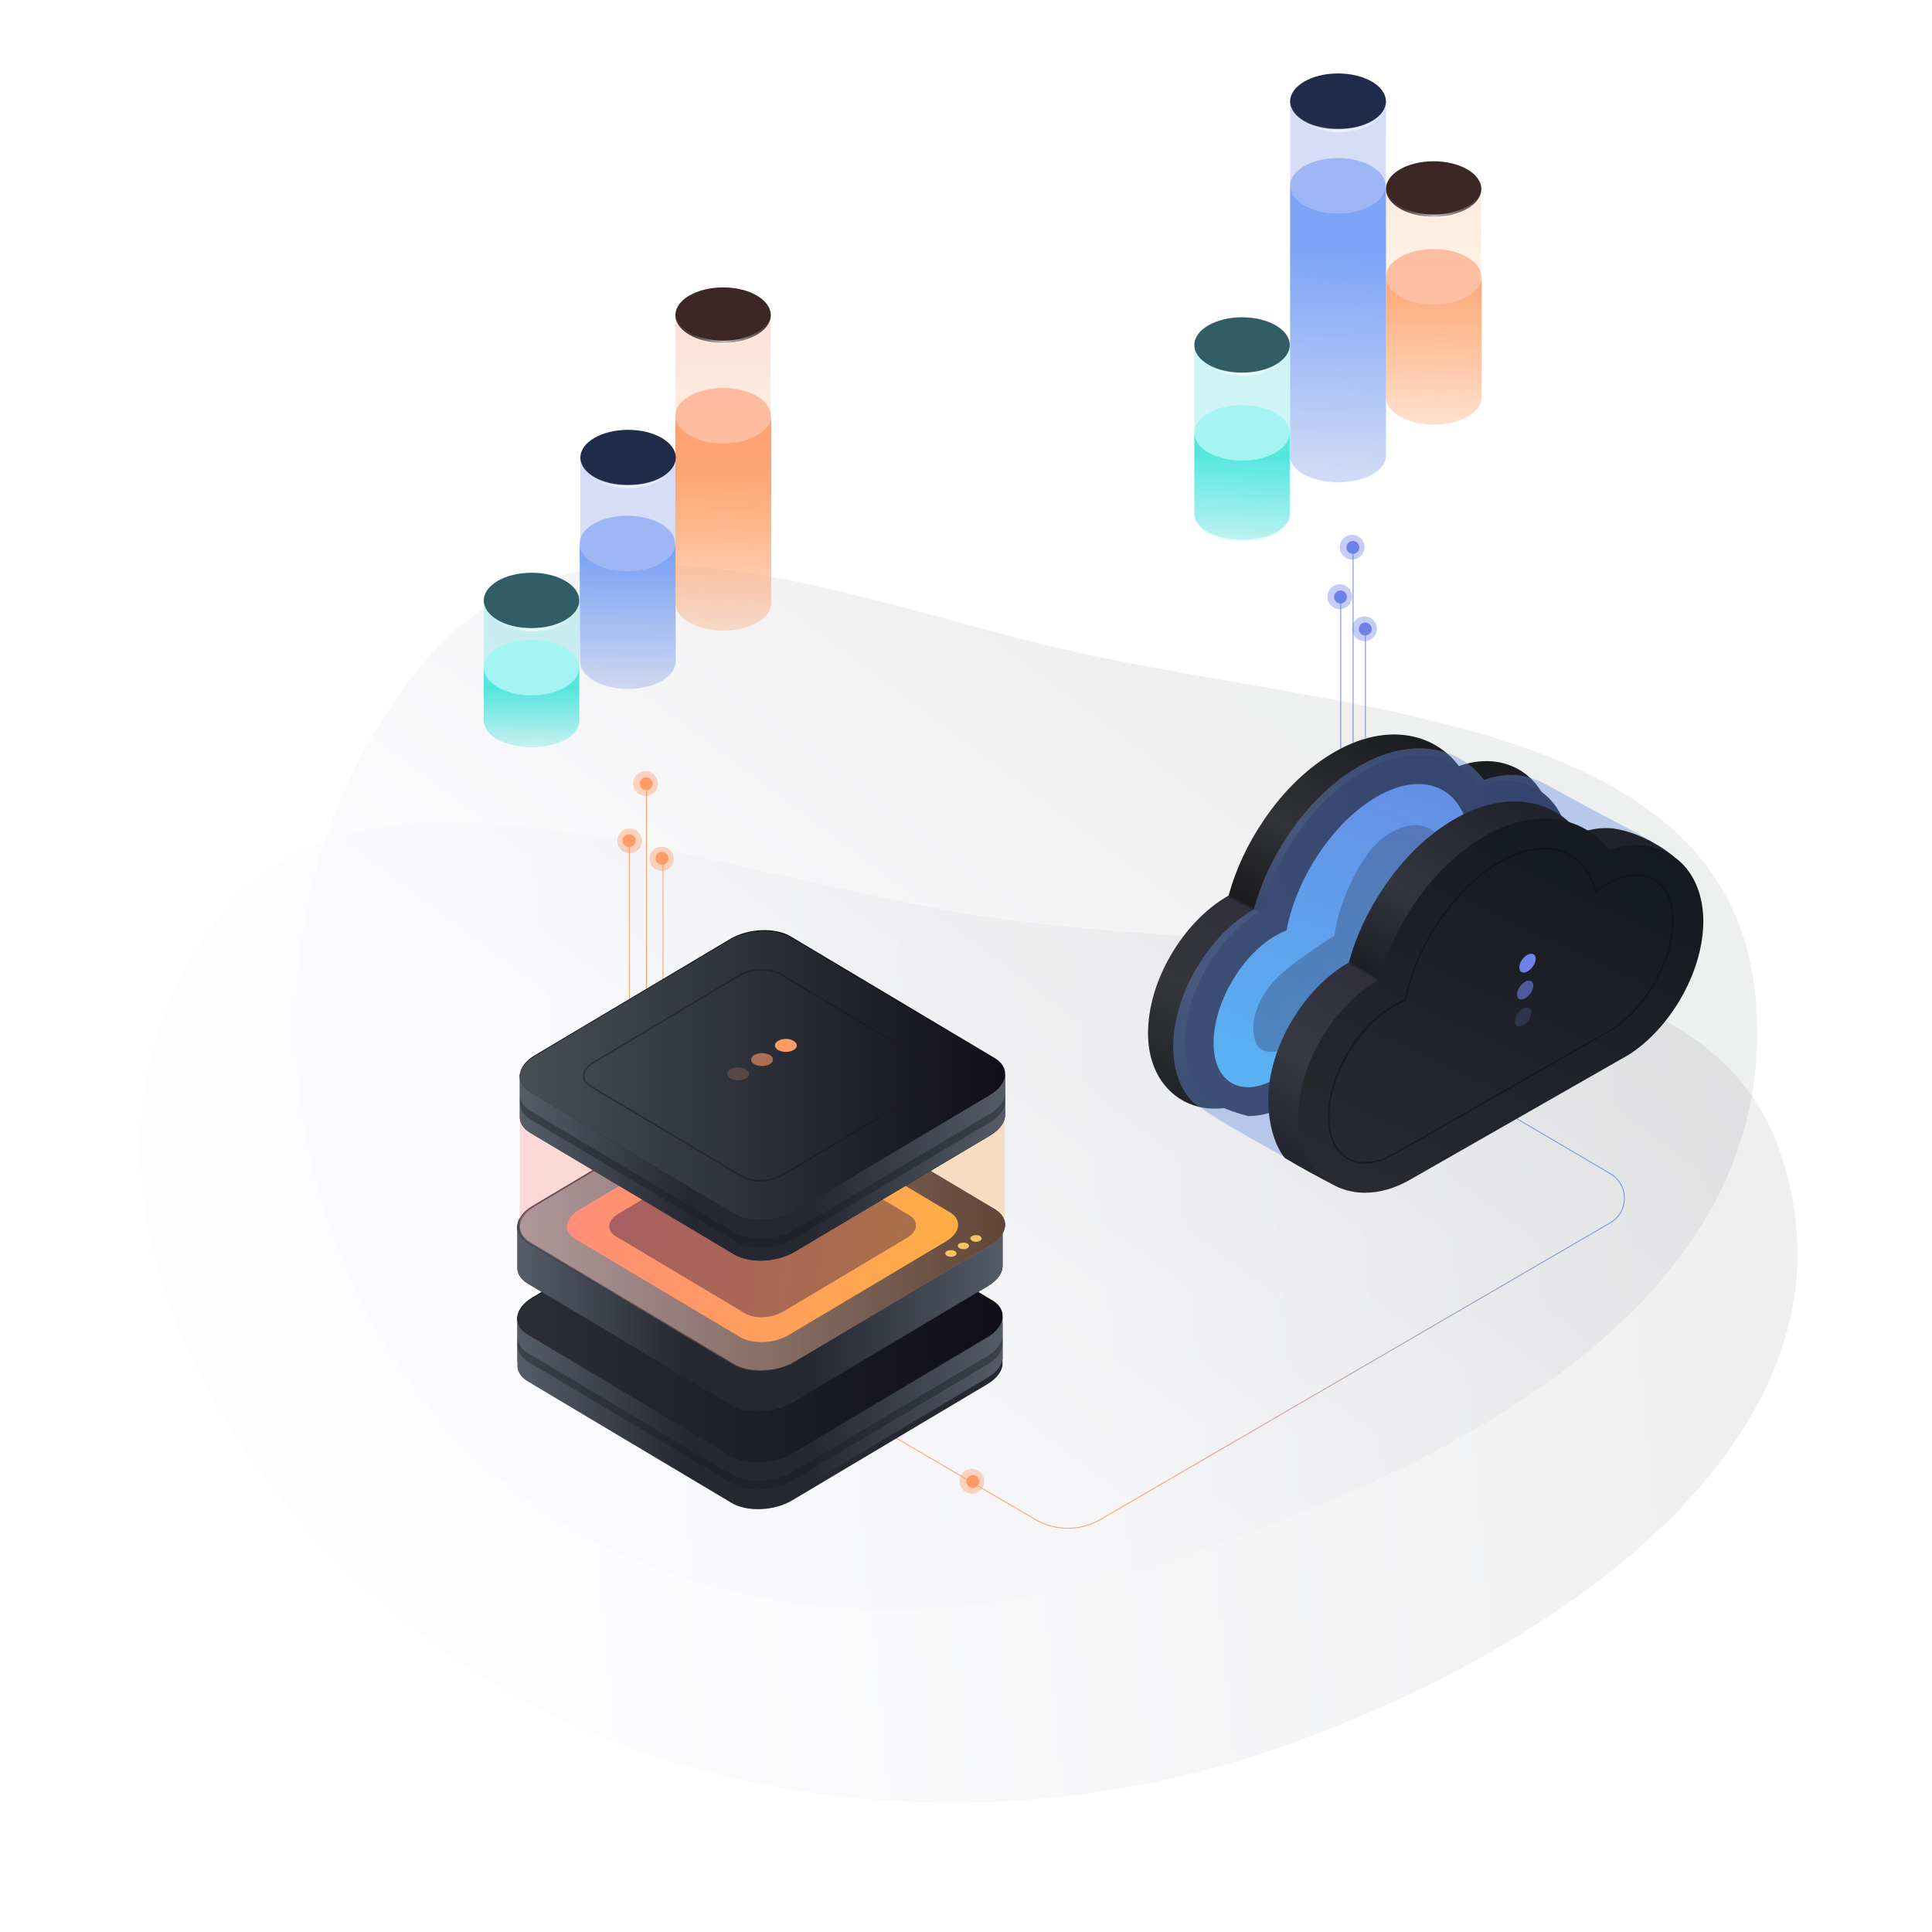 <svg xmlns="http://www.w3.org/2000/svg" viewBox="0 0 1210 1210" width="1210" height="1210" fill="none"><g opacity=".07"><path d="M1114.2 719.653C1061.57 571 806.682 602.861 616.938 574.003c-175.115-26.632-385.629-116.447-477.295-2.566C30.66 706.83 104.457 897.475 258.521 1019.28c147.723 116.78 364.153 137.69 542.684 75.18 192.137-67.28 372.585-206.492 312.995-374.807z" fill="#E0E2FF"/><path d="M1114.2 719.653C1061.57 571 806.682 602.861 616.938 574.003c-175.115-26.632-385.629-116.447-477.295-2.566C30.66 706.83 104.457 897.475 258.521 1019.28c147.723 116.78 364.153 137.69 542.684 75.18 192.137-67.28 372.585-206.492 312.995-374.807z" fill="url(#paint0_linear)"/></g><g opacity=".07"><path d="M648.063 402.385c-137.087-34.577-293.544-95.815-383.389 13.377-106.72 129.7-104.119 321.945-2.706 455.857 100.337 132.491 276.256 162.591 435.71 115.907 191.097-55.948 418.802-162.67 401.972-361.159-15.7-185.158-271.475-178.552-451.587-223.982z" fill="#E0E2FF"/><path d="M648.063 402.385c-137.087-34.577-293.544-95.815-383.389 13.377-106.72 129.7-104.119 321.945-2.706 455.857 100.337 132.491 276.256 162.591 435.71 115.907 191.097-55.948 418.802-162.67 401.972-361.159-15.7-185.158-271.475-178.552-451.587-223.982z" fill="url(#paint1_linear)"/></g><path d="M920 581.5v92.92a15 15 0 007.397 12.93l81.113 47.694c11.79 6.867 11.79 23.881 0 30.779L689.303 951.597c-12.713 7.388-28.435 7.388-41.117-.061L466.305 845.037" stroke="url(#paint2_linear)" stroke-width=".5" stroke-miterlimit="10"/><path d="M627.848 849.135v-24.5h-61.497l-72.765-43.401c-9.775-5.74-26.608-5.04-37.876 1.68l-70.05 41.721h-61.633v26.04c-.272 3.92 1.9 7.7 6.516 10.5l127.746 76.162c9.775 5.74 26.608 5.04 37.876-1.68l122.316-72.802c6.652-4.06 9.775-8.96 9.367-13.72z" fill="#2C2C2C"/><g filter="url(#filter0_d)"><path d="M627.848 849.135v-24.5h-61.497l-72.765-43.401c-9.775-5.74-26.608-5.04-37.876 1.68l-70.05 41.721h-61.633v26.04c-.272 3.92 1.9 7.7 6.516 10.5l127.746 76.162c9.775 5.74 26.608 5.04 37.876-1.68l122.316-72.802c6.652-4.06 9.775-8.96 9.367-13.72z" fill="url(#paint3_linear)"/></g><path d="M493.59 781.228c-4.616-2.8-10.997-4.06-17.649-3.92v163.663c7.06-.14 14.526-1.96 20.364-5.46l122.316-72.801c6.516-3.92 9.639-8.82 9.231-13.44v-24.641h-61.497l-72.765-43.401z" fill="url(#paint4_linear)"/><path d="M458.423 911.154l-127.747-76.022c-9.774-5.74-8.552-15.82 2.716-22.54l122.316-72.801c11.267-6.721 28.237-7.421 37.876-1.681l127.746 76.162c9.774 5.74 8.553 15.82-2.715 22.54l-122.316 72.662c-11.132 6.72-28.102 7.42-37.876 1.68z" fill="#11101C"/><path opacity=".5" d="M361.864 832.463l.003.001 100.864 59.879-100.867-59.88zm0 0c-3.737-2.189-5.273-5.134-4.915-8.096m4.915 8.096l-4.915-8.096m103.641-66.141h0l-96.579 57.344 96.579-57.344zm0 0c4.366-2.597 9.857-4.041 15.202-4.272 5.35-.232 10.497.753 14.193 2.949h.001l100.866 59.99.003.002M460.59 758.226l130.265 58.669m0 0c3.737 2.189 5.273 5.134 4.915 8.096-.363 2.999-2.686 6.194-7.062 8.797l-96.578 57.233-.003.001m98.728-74.127l-98.728 74.127m0 0c-4.311 2.597-9.774 4.04-15.119 4.271m15.119-4.271l-15.119 4.271m-120.059-70.926c.363-3 2.686-6.194 7.062-8.797l-7.062 8.797zm120.059 70.926c-5.349.232-10.523-.752-14.274-2.949l14.274 2.949z" stroke="#0B0244"/><path opacity=".5" d="M618.614 849.135l-122.316 72.801c-11.268 6.72-28.237 7.42-37.876 1.68l-127.746-76.161c-4.616-2.8-6.788-6.58-6.517-10.5v5.32c-.271 3.92 1.901 7.7 6.517 10.5l127.746 76.161c9.774 5.741 26.608 5.041 37.876-1.68l122.316-72.801c6.516-3.92 9.639-8.82 9.231-13.44v-5.32c.408 4.48-2.715 9.52-9.231 13.44z" fill="url(#paint5_linear)"/><path opacity=".2" d="M465.894 830.089c2.715 1.54 2.715 4.2 0 5.74s-6.924 1.54-9.639 0c-2.715-1.54-2.715-4.2 0-5.74 2.579-1.54 6.924-1.54 9.639 0z" fill="#5CFFF3"/><path opacity=".6" d="M480.823 821.129c2.716 1.54 2.716 4.2 0 5.74-2.715 1.54-6.923 1.54-9.638 0s-2.715-4.2 0-5.74 6.923-1.54 9.638 0z" fill="#5CFFF3"/><path d="M495.761 812.309c2.715 1.54 2.715 4.2 0 5.74s-6.924 1.54-9.639 0c-2.715-1.54-2.715-4.2 0-5.74 2.715-1.68 7.06-1.68 9.639 0z" fill="#5CFFF3"/><path d="M847.434 343.284V465" stroke="#6D82E7" stroke-width=".5" stroke-miterlimit="10" stroke-linecap="round" stroke-linejoin="round"/><g opacity=".4" filter="url(#filter1_f)"><path d="M846.822 350.455a7.74 7.74 0 10-7.74-7.739 7.74 7.74 0 007.74 7.739z" fill="#6D82E7"/></g><path d="M847.287 346.895a4.025 4.025 0 100-8.05 4.025 4.025 0 000 8.05z" fill="#6D82E7"/><path d="M458.243 911.903l-127.746-76.161c-9.775-5.74-8.553-15.82 2.715-22.54L455.528 740.4c11.268-6.72 28.237-7.42 37.876-1.68l127.746 76.162c9.775 5.74 8.553 15.82-2.715 22.54l-122.316 72.801c-11.132 6.721-28.101 7.421-37.876 1.68z" fill="#020203"/><path opacity=".5" d="M458.243 911.903l-127.746-76.161c-9.775-5.74-8.553-15.82 2.715-22.54L455.528 740.4c11.268-6.72 28.237-7.42 37.876-1.68l127.746 76.162c9.775 5.74 8.553 15.82-2.715 22.54l-122.316 72.801c-11.132 6.721-28.101 7.421-37.876 1.68z" fill="url(#paint6_linear)"/><path d="M404.891 491.306v131.9" stroke="#FF9B64" stroke-width=".5" stroke-miterlimit="10" stroke-linecap="round" stroke-linejoin="round"/><g opacity=".4" filter="url(#filter2_f)"><path d="M404.283 498.477a7.74 7.74 0 10-7.74-7.739 7.74 7.74 0 007.74 7.739z" fill="#FF9B64"/></g><path d="M404.748 494.917a4.025 4.025 0 100-8.05 4.025 4.025 0 000 8.05z" fill="#FF9B64"/><path d="M394.164 526.908V641.96" stroke="#FF9B64" stroke-width=".5" stroke-miterlimit="10" stroke-linecap="round" stroke-linejoin="round"/><g opacity=".4" filter="url(#filter3_f)"><path d="M394.33 534.426a7.74 7.74 0 10-7.74-7.739 7.74 7.74 0 007.74 7.739z" fill="#FF9B64"/></g><path d="M394.021 530.519a4.025 4.025 0 100-8.05 4.025 4.025 0 000 8.05z" fill="#FF9B64"/><g opacity=".4" filter="url(#filter4_f)"><path d="M608.709 935.46a7.74 7.74 0 10-7.74-7.739 7.74 7.74 0 007.74 7.739z" fill="#FF9B64"/></g><path d="M609.173 931.9a4.025 4.025 0 10.002-8.048 4.025 4.025 0 00-.002 8.048z" fill="#FF9B64"/><g opacity=".4" filter="url(#filter5_f)"><path d="M414.387 545.486a7.583 7.583 0 100-15.166 7.583 7.583 0 000 15.166z" fill="#FF9B64"/></g><path d="M414.603 541.559a4.025 4.025 0 100-8.05 4.025 4.025 0 000 8.05z" fill="#FF9B64"/><path d="M839.699 374.309V468.5" stroke="#6D82E7" stroke-width=".5" stroke-miterlimit="10" stroke-linecap="round" stroke-linejoin="round"/><g opacity=".4" filter="url(#filter6_f)"><path d="M839.088 381.538c4.275 0 7.741-3.493 7.741-7.802 0-4.309-3.466-7.802-7.741-7.802-4.275 0-7.74 3.493-7.74 7.802 0 4.309 3.465 7.802 7.74 7.802z" fill="#6D82E7"/></g><path d="M839.552 377.949c2.223 0 4.025-1.816 4.025-4.057 0-2.241-1.802-4.057-4.025-4.057-2.223 0-4.025 1.816-4.025 4.057 0 2.241 1.802 4.057 4.025 4.057z" fill="#6D82E7"/><path d="M855.176 394.362V462" stroke="#6D82E7" stroke-width=".5" stroke-miterlimit="10" stroke-linecap="round" stroke-linejoin="round"/><g opacity=".4" filter="url(#filter7_f)"><path d="M854.565 401.534a7.74 7.74 0 100-15.48 7.74 7.74 0 000 15.48z" fill="#6D82E7"/></g><path d="M855.033 397.973a4.025 4.025 0 100-8.05 4.025 4.025 0 000 8.05z" fill="#6D82E7"/><path d="M415.223 535.626v115.053" stroke="#FF9B64" stroke-width=".5" stroke-miterlimit="10" stroke-linecap="round" stroke-linejoin="round"/><path d="M627.844 791.863v-24.501h-61.497l-72.765-43.4c-9.775-5.741-26.608-5.041-37.876 1.68l-70.05 41.72h-61.633v26.041c-.272 3.92 1.9 7.7 6.516 10.5l127.746 76.161c9.775 5.74 26.608 5.04 37.876-1.68l122.316-72.801c6.652-4.06 9.775-8.96 9.367-13.72z" fill="#2C2C2C"/><path d="M627.844 791.863v-24.501h-61.497l-72.765-43.4c-9.775-5.741-26.608-5.041-37.876 1.68l-70.05 41.72h-61.633v26.041c-.272 3.92 1.9 7.7 6.516 10.5l127.746 76.161c9.775 5.74 26.608 5.04 37.876-1.68l122.316-72.801c6.652-4.06 9.775-8.96 9.367-13.72z" fill="url(#paint7_linear)"/><path d="M493.586 723.956c-4.616-2.8-10.996-4.06-17.648-3.92v163.663c7.059-.14 14.525-1.96 20.363-5.46l122.316-72.801c6.516-3.92 9.639-8.82 9.231-13.44v-24.641h-61.497l-72.765-43.401z" fill="url(#paint8_linear)"/><path d="M458.419 853.882L330.673 777.86c-9.775-5.74-8.553-15.82 2.715-22.54l122.316-72.801c11.268-6.721 28.237-7.421 37.876-1.68L621.326 757c9.774 5.74 8.553 15.82-2.715 22.54l-122.316 72.662c-11.132 6.72-28.102 7.42-37.876 1.68z" fill="#11101C"/><path opacity=".5" d="M361.86 775.191l.003.001 100.864 59.879-100.867-59.88zm0 0c-3.737-2.189-5.273-5.134-4.915-8.096m4.915 8.096l-4.915-8.096m103.641-66.141h0l-96.579 57.344 96.579-57.344zm0 0c4.366-2.597 9.857-4.041 15.202-4.272 5.35-.232 10.497.753 14.193 2.949h.001l100.866 59.99.003.002m-130.265-58.669l130.265 58.669m0 0c3.737 2.189 5.273 5.134 4.915 8.096-.363 2.999-2.686 6.194-7.062 8.797l-96.578 57.233-.003.002m98.728-74.128l-98.728 74.128m0 0c-4.311 2.596-9.774 4.039-15.119 4.27m15.119-4.27l-15.119 4.27m-120.059-70.926c.363-3 2.686-6.194 7.062-8.797l-7.062 8.797zm120.059 70.926c-5.348.232-10.523-.752-14.274-2.949l14.274 2.949z" stroke="#0B0244"/><path opacity=".2" d="M465.89 772.817c2.715 1.54 2.715 4.2 0 5.74s-6.924 1.54-9.639 0c-2.715-1.54-2.715-4.2 0-5.74 2.58-1.54 6.924-1.54 9.639 0z" fill="#5CFFF3"/><path opacity=".6" d="M480.82 763.857c2.715 1.54 2.715 4.2 0 5.74-2.716 1.54-6.924 1.54-9.639 0-2.715-1.54-2.715-4.2 0-5.74s6.923-1.54 9.639 0z" fill="#5CFFF3"/><path d="M495.757 755.037c2.715 1.54 2.715 4.2 0 5.74s-6.924 1.54-9.639 0c-2.715-1.54-2.715-4.2 0-5.74 2.715-1.68 7.06-1.68 9.639 0z" fill="#5CFFF3"/><path d="M458.243 854.632l-127.746-76.161c-9.775-5.741-8.553-15.821 2.715-22.541l122.316-72.801c11.268-6.72 28.237-7.42 37.876-1.68L621.15 757.61c9.775 5.74 8.553 15.82-2.715 22.541l-122.316 72.801c-11.132 6.72-28.101 7.42-37.876 1.68z" fill="#020203"/><path opacity=".5" d="M458.243 854.632l-127.746-76.161c-9.775-5.741-8.553-15.821 2.715-22.541l122.316-72.801c11.268-6.72 28.237-7.42 37.876-1.68L621.15 757.61c9.775 5.74 8.553 15.82-2.715 22.541l-122.316 72.801c-11.132 6.72-28.101 7.42-37.876 1.68z" fill="url(#paint9_linear)"/><path d="M459.977 854.245l-127.746-76.161c-9.774-5.74-8.553-15.82 2.715-22.541l122.316-72.801c11.268-6.72 28.238-7.42 37.876-1.68l127.747 76.162c9.774 5.74 8.552 15.82-2.715 22.54l-122.317 72.801c-11.132 6.72-28.101 7.42-37.876 1.68z" fill="#312A91"/><path d="M459.977 854.245l-127.746-76.161c-9.774-5.74-8.553-15.82 2.715-22.541l122.316-72.801c11.268-6.72 28.238-7.42 37.876-1.68l127.747 76.162c9.774 5.74 8.552 15.82-2.715 22.54l-122.317 72.801c-11.132 6.72-28.101 7.42-37.876 1.68z" fill="url(#paint10_linear)"/><path d="M463.375 837.308l-103.039-61.321c-7.873-4.62-6.787-12.74 2.172-18.201l98.695-58.661c9.096-5.32 22.671-6.02 30.545-1.26l103.039 61.321c7.874 4.621 6.788 12.741-2.172 18.201l-98.559 58.661c-9.096 5.46-22.807 6.02-30.681 1.26z" fill="url(#paint11_linear)"/><path d="M598.041 783.541c1.358.84 1.358 2.24 0 2.94-1.357.84-3.665.84-5.023 0-1.357-.84-1.357-2.24 0-2.94 1.358-.7 3.666-.84 5.023 0zM605.912 778.784c1.358.84 1.358 2.24 0 2.94-1.357.84-3.665.84-5.023 0-1.357-.84-1.357-2.24 0-2.94 1.358-.7 3.666-.7 5.023 0zM613.787 774.161c1.358.84 1.358 2.24 0 2.94-1.357.84-3.665.84-5.023 0-1.357-.84-1.357-2.24 0-2.94 1.358-.84 3.666-.84 5.023 0z" fill="#FCCC6B"/><path opacity=".5" d="M466.494 822.464l-80.775-48.161c-6.109-3.64-5.43-10.08 1.765-14.28l77.381-46.061c7.059-4.2 17.784-4.62 23.893-.98l80.775 48.161c6.109 3.64 5.43 10.08-1.765 14.28l-77.381 46.061c-7.059 4.2-17.784 4.76-23.893.98z" fill="#0B0244"/><g filter="url(#filter8_b)"><path d="M629.29 767.971V697.83l-105.89.42-28.373-16.801c-9.774-5.74-26.608-5.04-37.876 1.68l-26.472 15.681-105.211.42v68.741c-.272 3.92 1.901 7.7 6.516 10.5l127.747 76.161c9.774 5.741 26.608 5.04 37.875-1.68l122.317-72.801c5.973-3.5 9.095-7.84 9.367-12.18z" fill="url(#paint12_linear)" fill-opacity=".3"/></g><path d="M629.399 697.441v-24.5h-61.497l-72.766-43.401c-9.774-5.74-26.608-5.04-37.875 1.68l-70.05 41.721h-61.634v26.04c-.271 3.92 1.901 7.701 6.517 10.501l127.746 76.161c9.774 5.74 26.608 5.04 37.876-1.68l122.316-72.801c6.652-4.06 9.774-8.961 9.367-13.721z" fill="#2C2C2C"/><path d="M629.399 697.441v-24.5h-61.497l-72.766-43.401c-9.774-5.74-26.608-5.04-37.875 1.68l-70.05 41.721h-61.634v26.04c-.271 3.92 1.901 7.701 6.517 10.501l127.746 76.161c9.774 5.74 26.608 5.04 37.876-1.68l122.316-72.801c6.652-4.06 9.774-8.961 9.367-13.721z" fill="url(#paint13_linear)"/><path d="M495.137 629.535c-4.616-2.8-10.997-4.06-17.649-3.92v163.663c7.06-.14 14.526-1.96 20.364-5.46l122.316-72.802c6.516-3.92 9.638-8.82 9.231-13.44v-24.64h-61.497l-72.765-43.401z" fill="url(#paint14_linear)"/><path d="M459.97 759.46l-127.747-76.021c-9.774-5.74-8.552-15.82 2.715-22.541l122.317-72.801c11.267-6.72 28.237-7.42 37.875-1.68l127.747 76.161c9.774 5.741 8.552 15.821-2.715 22.541L497.846 757.78c-11.132 6.72-28.102 7.42-37.876 1.68z" fill="#11101C"/><path opacity=".5" d="M363.415 680.77l.002.001 100.865 59.878-100.867-59.879zm0 0c-3.737-2.19-5.273-5.134-4.915-8.097m4.915 8.097l-4.915-8.097m103.641-66.14h0l-96.579 57.343 96.579-57.343zm0 0c4.366-2.598 9.856-4.041 15.201-4.272 5.351-.232 10.498.753 14.194 2.949 0 0 0 0 0 0l100.867 59.99.003.001m-130.265-58.668l130.265 58.668m0 0c3.737 2.19 5.273 5.134 4.915 8.097-.363 2.999-2.686 6.193-7.062 8.797l-96.578 57.232-.003.002m98.728-74.128l-98.728 74.128m0 0c-4.311 2.596-9.774 4.04-15.119 4.271m15.119-4.271l-15.119 4.271M358.5 672.673c.363-2.999 2.686-6.193 7.061-8.796l-7.061 8.796zM478.559 743.6c-5.349.232-10.523-.752-14.275-2.949l14.275 2.949z" stroke="#0B0244"/><path opacity=".5" d="M620.165 697.441l-122.316 72.801c-11.268 6.721-28.238 7.421-37.876 1.681l-127.747-76.162c-4.615-2.8-6.787-6.58-6.516-10.5v5.32c-.271 3.92 1.901 7.7 6.516 10.5l127.747 76.162c9.774 5.74 26.608 5.04 37.876-1.68l122.316-72.802c6.516-3.92 9.638-8.82 9.231-13.44v-5.32c.407 4.48-2.715 9.52-9.231 13.44z" fill="url(#paint15_linear)"/><path opacity=".2" d="M467.441 678.396c2.715 1.54 2.715 4.2 0 5.74s-6.924 1.54-9.639 0c-2.715-1.54-2.715-4.2 0-5.74 2.579-1.54 6.924-1.54 9.639 0z" fill="#5CFFF3"/><path opacity=".6" d="M482.37 669.436c2.715 1.54 2.715 4.2 0 5.74s-6.923 1.54-9.638 0-2.715-4.2 0-5.74 6.923-1.54 9.638 0z" fill="#5CFFF3"/><path d="M497.308 660.616c2.715 1.54 2.715 4.201 0 5.741s-6.924 1.54-9.639 0c-2.715-1.54-2.715-4.201 0-5.741 2.715-1.68 7.059-1.68 9.639 0z" fill="#5CFFF3"/><path d="M459.794 760.211l-127.746-76.162c-9.775-5.74-8.553-15.82 2.715-22.54l122.316-72.801c11.267-6.721 28.237-7.421 37.876-1.681l127.746 76.162c9.774 5.74 8.553 15.82-2.715 22.54L497.67 758.531c-11.132 6.72-28.102 7.42-37.876 1.68z" fill="#020203"/><path opacity=".5" d="M459.794 760.211l-127.746-76.162c-9.775-5.74-8.553-15.82 2.715-22.54l122.316-72.801c11.267-6.721 28.237-7.421 37.876-1.681l127.746 76.162c9.774 5.74 8.553 15.82-2.715 22.54L497.67 758.531c-11.132 6.72-28.102 7.42-37.876 1.68z" fill="url(#paint16_linear)"/><path opacity=".5" d="M464.672 736.82h-.001l-94.892-56.561h-.001c-3.271-1.957-4.582-4.55-4.257-7.138.33-2.626 2.362-5.417 6.158-7.683 0 0 0 0 0 0l91.092-54.321h0c3.786-2.261 8.59-3.538 13.29-3.745 4.705-.207 9.249.66 12.534 2.624v.001l94.893 56.56c3.272 1.957 4.583 4.551 4.258 7.139-.33 2.625-2.362 5.417-6.158 7.683 0 0 0 0 0 0L490.496 735.7h0c-3.787 2.261-8.59 3.538-13.291 3.745-4.705.207-9.248-.66-12.533-2.625z" stroke="#181625"/><path opacity=".2" d="M467.144 669.688c2.715 1.54 2.715 4.2 0 5.74s-6.924 1.54-9.639 0c-2.715-1.54-2.715-4.2 0-5.74 2.579-1.54 6.924-1.54 9.639 0z" fill="#FF9B64"/><path opacity=".6" d="M482.073 660.728c2.716 1.54 2.716 4.2 0 5.74-2.715 1.54-6.923 1.54-9.638 0s-2.715-4.2 0-5.74 6.923-1.54 9.638 0z" fill="#FF9B64"/><path d="M497.011 651.908c2.715 1.54 2.715 4.201 0 5.741s-6.924 1.54-9.639 0c-2.715-1.54-2.715-4.201 0-5.741 2.715-1.68 7.06-1.68 9.639 0z" fill="#FF9B64"/><path opacity=".9" d="M453 277.328c-16.561 0-30-7.756-30-17.328v117.672c0 9.573 13.439 17.328 30 17.328s30-7.755 30-17.328V260c.026 9.572-13.414 17.328-30 17.328z" fill="url(#paint17_linear)"/><path d="M452.871 277.772c16.498 0 29.872-7.784 29.872-17.386S469.369 243 452.871 243C436.374 243 423 250.784 423 260.386s13.374 17.386 29.871 17.386z" fill="#FFC3AF"/><g opacity=".9" filter="url(#filter9_b)"><path d="M482.743 197.287H423v180.641c0 9.604 13.382 17.386 29.871 17.386 16.49 0 29.872-7.782 29.872-17.386V197.287z" fill="url(#paint18_linear)" fill-opacity=".3"/></g><path d="M452.871 214.772c16.498 0 29.872-7.784 29.872-17.386S469.369 180 452.871 180C436.374 180 423 187.784 423 197.386s13.374 17.386 29.871 17.386z" fill="#3C2725"/><path opacity=".9" d="M393 357.403c-16.561 0-30-7.789-30-17.403v74.597c0 9.614 13.439 17.403 30 17.403s30-7.789 30-17.403V340c.026 9.614-13.414 17.403-30 17.403z" fill="url(#paint19_linear)"/><path d="M392.871 357.772c16.498 0 29.872-7.784 29.872-17.386S409.369 323 392.871 323C376.374 323 363 330.784 363 340.386s13.374 17.386 29.871 17.386z" fill="#B4C8FF"/><g opacity=".9" filter="url(#filter10_b)"><path d="M423.253 286.459h-59.769V414.094c0 9.605 13.382 17.386 29.872 17.386 16.489 0 29.871-7.781 29.871-17.386V286.459h.026z" fill="#6686E0" fill-opacity=".3"/></g><path d="M393.356 303.975c16.497 0 29.871-7.784 29.871-17.386s-13.374-17.386-29.871-17.386c-16.498 0-29.872 7.784-29.872 17.386s13.374 17.386 29.872 17.386z" fill="#202A4A"/><path d="M393.356 303.669c-15.899 0-28.87-7.242-29.795-16.359-.025.334-.077.693-.077 1.027 0 9.605 13.382 17.386 29.872 17.386 16.489 0 29.871-7.781 29.871-17.386 0-.359-.051-.693-.077-1.027-.925 9.117-13.895 16.359-29.794 16.359z" fill="url(#paint20_linear)" fill-opacity=".68"/><path d="M452.871 213.359c-15.899 0-28.869-7.242-29.794-16.359-.026.334-.077.693-.077 1.027 0 9.605 13.382 17.386 29.871 17.386 16.49 0 29.872-7.781 29.872-17.386 0-.359-.052-.693-.077-1.027-.925 9.117-13.896 16.359-29.795 16.359z" fill="url(#paint21_linear)" fill-opacity=".68"/><path opacity=".9" d="M362.743 417.623v32.991c0 9.604-13.356 17.386-29.872 17.386-16.489 0-29.871-7.782-29.871-17.386v-32.991c0 9.604 13.382 17.386 29.871 17.386 16.516 0 29.872-7.782 29.872-17.386z" fill="url(#paint22_linear)"/><path d="M362.768 418.089c0 9.605-13.381 17.386-29.871 17.386-16.515 0-29.897-7.781-29.897-17.386 0-9.604 13.382-17.386 29.871-17.386 16.516-.025 29.897 7.782 29.897 17.386z" fill="#C7FFFD"/><g opacity=".9" filter="url(#filter11_b)"><path d="M363 376l-60-1v76.944c0 8.87 13.434 16.056 29.987 16.056 16.554 0 29.987-7.186 29.987-16.056V375l.026 1z" fill="#4CD6DB" fill-opacity=".3"/></g><path d="M362.768 376.089c0 9.605-13.381 17.386-29.871 17.386-16.515 0-29.897-7.781-29.897-17.386 0-9.604 13.382-17.386 29.871-17.386 16.516-.025 29.897 7.782 29.897 17.386z" fill="#315D66"/><path d="M332.871 393.359c-15.899 0-28.869-7.242-29.794-16.359-.026.334-.077.693-.077 1.027 0 9.605 13.382 17.386 29.871 17.386 16.49 0 29.872-7.781 29.872-17.386 0-.359-.052-.693-.077-1.027-.925 9.117-13.896 16.359-29.795 16.359z" fill="url(#paint23_linear)" fill-opacity=".68"/><path opacity=".9" d="M898 190.328c-16.561 0-30-7.756-30-17.328v75.672c0 9.573 13.439 17.328 30 17.328s30-7.755 30-17.328V173c.026 9.572-13.414 17.328-30 17.328z" fill="url(#paint24_linear)"/><path d="M897.871 190.772c16.498 0 29.872-7.784 29.872-17.386S914.369 156 897.871 156C881.374 156 868 163.784 868 173.386s13.374 17.386 29.871 17.386z" fill="#FFC3AF"/><g opacity=".9" filter="url(#filter12_b)"><path d="M927.743 118.285H868v130.641c0 9.605 13.382 17.386 29.871 17.386 16.49 0 29.872-7.781 29.872-17.386V118.285z" fill="url(#paint25_linear)" fill-opacity=".3"/></g><path d="M897.871 135.772c16.498 0 29.872-7.784 29.872-17.386S914.369 101 897.871 101C881.374 101 868 108.784 868 118.386s13.374 17.386 29.871 17.386z" fill="#3C2725"/><path opacity=".9" d="M838 132.403c-16.561 0-30-7.789-30-17.403v170.597c0 9.614 13.439 17.403 30 17.403s30-7.789 30-17.403V115c.026 9.614-13.414 17.403-30 17.403z" fill="url(#paint26_linear)"/><path d="M837.871 133.772c16.498 0 29.872-7.784 29.872-17.386S854.369 99 837.871 99C821.374 99 808 106.784 808 116.386s13.374 17.386 29.871 17.386z" fill="#B4C8FF"/><g opacity=".9" filter="url(#filter13_b)"><path d="M868 63h-60v222.576c0 9.073 13.434 16.424 29.987 16.424 16.554 0 29.987-7.351 29.987-16.424-.502 3.009-.715 3.58 0-.219V165L868 63z" fill="#6686E0" fill-opacity=".3"/></g><path d="M838 81c16.569 0 30-7.835 30-17.5S854.569 46 838 46c-16.569 0-30 7.835-30 17.5S821.431 81 838 81z" fill="#202A4A"/><path d="M838.356 80.667c-15.899 0-28.87-7.242-29.795-16.358-.025.333-.077.693-.077 1.027 0 9.605 13.382 17.386 29.872 17.386 16.489 0 29.871-7.781 29.871-17.386 0-.36-.051-.694-.077-1.027-.925 9.116-13.895 16.358-29.794 16.358z" fill="url(#paint27_linear)" fill-opacity=".68"/><path d="M897.871 134.359c-15.899 0-28.869-7.242-29.794-16.359-.026.334-.077.693-.077 1.027 0 9.605 13.382 17.386 29.871 17.386 16.49 0 29.872-7.781 29.872-17.386 0-.359-.052-.693-.077-1.027-.925 9.117-13.896 16.359-29.795 16.359z" fill="url(#paint28_linear)" fill-opacity=".68"/><path opacity=".9" d="M807.743 269.623v51.991c0 9.604-13.356 17.386-29.872 17.386-16.489 0-29.871-7.782-29.871-17.386v-51.991c0 9.604 13.382 17.386 29.871 17.386 16.516 0 29.872-7.782 29.872-17.386z" fill="url(#paint29_linear)"/><path d="M807.768 271.089c0 9.605-13.381 17.386-29.871 17.386-16.515 0-29.897-7.781-29.897-17.386 0-9.604 13.382-17.386 29.871-17.386 16.516-.025 29.897 7.782 29.897 17.386z" fill="#C7FFFD"/><g opacity=".9" filter="url(#filter14_b)"><path d="M807.974 215.5L748 218v103.944c0 8.87 13.434 16.056 29.987 16.056 16.554 0 29.987-7.186 29.987-16.056V215.5z" fill="#4CD6DB" fill-opacity=".3"/></g><path d="M807.768 216.089c0 9.605-13.381 17.386-29.871 17.386-16.515 0-29.897-7.781-29.897-17.386 0-9.604 13.382-17.386 29.871-17.386 16.516-.025 29.897 7.782 29.897 17.386z" fill="#315D66"/><path d="M777.871 233.359c-15.899 0-28.869-7.242-29.794-16.359-.026.334-.077.693-.077 1.027 0 9.605 13.382 17.386 29.871 17.386 16.49 0 29.872-7.781 29.872-17.386 0-.359-.052-.693-.077-1.027-.925 9.117-13.896 16.359-29.795 16.359z" fill="url(#paint30_linear)" fill-opacity=".68"/><path d="M760.801 694.339c-12.481 0-23.575-5.168-31.202-14.53C722.665 671.422 719 660.11 719 647.042c0-15.7 5.052-33.156 14.462-49.149 9.41-15.994 22.089-29.159 35.956-36.96.099 0 .099-.098.099-.098 4.359-16.286 11.986-32.571 22.188-47.492 12.481-18.431 27.834-33.059 44.376-42.518 12.58-7.217 25.061-10.825 37.046-10.825 16.74 0 31.103 7.216 40.612 19.796 5.745-2.047 11.49-3.12 17.136-3.12 12.481 0 23.575 5.168 31.202 14.53 6.835 8.387 10.5 19.797 10.599 32.864.099 30.036-18.721 64.753-44.772 82.599-.397.293-.892.585-1.288.878l-137.882 78.796c-9.411 5.363-18.821 7.996-27.933 7.996z" fill="url(#paint31_linear)"/><g clip-path="url(#clip0)"><path d="M781.712 698.999c-13.363-3.574-23.023-7.712-29.643-14.014-6.587-8.088-10.069-18.998-10.069-31.6 0-15.142 4.799-31.977 13.739-47.401 8.94-15.424 20.985-28.121 34.16-35.645.094 0 .094-.094.094-.094 4.141-15.706 11.387-31.412 21.079-45.802 11.857-17.775 26.443-31.882 42.159-41.005 11.951-6.96 23.808-10.439 35.195-10.439 15.903 0 29.548 6.959 38.582 19.092 5.458-1.976 10.916-3.01 16.28-3.01 11.857 0 22.397 4.985 29.643 14.013 6.493 8.088 9.975 19.092 10.069 31.695.094 28.967-17.786 62.448-42.535 79.659-.376.283-.847.565-1.223.847l-130.993 75.992c-8.94 5.172-17.88 7.712-26.537 7.712z" fill="url(#paint32_linear)"/><path d="M862.169 499.049c27.385-15.8 50.346-7.43 56.839 18.057 2.165-1.693 4.423-3.291 6.776-4.608 21.549-12.415 39.053-2.445 39.053 22.29.094 23.23-15.151 51.162-34.819 64.799L799.12 675.579c-21.55 12.414-39.053 2.445-39.053-22.29-.094-24.829 17.315-54.924 38.865-67.339 2.352-1.316 4.611-2.445 6.775-3.197 6.211-32.918 29.172-67.81 56.462-83.704z" fill="url(#paint33_linear)"/><path opacity=".4" d="M868.451 523.129c16.542-11.016 31.558-7.066 36.913 8.255a38.793 38.793 0 014.067-3.139c13.03-8.663 24.606-3.405 25.865 11.716 1.183 14.161-7.199 32.039-18.947 41.345l-99.878 69.104c-12.491 8.838-26.278 12.09-29.962 2.338-5.302-14.031 3.682-29.907 11.746-38.758 9.072-9.958 36.23-27.407 37.567-28.031 2.412-20.381 16.087-51.814 32.629-62.83z" fill="url(#paint34_linear)"/></g><g filter="url(#filter15_b)"><path d="M829.849 738.315s-76.865-40.471-84.492-49.833c-6.934-8.386-10.599-19.699-10.599-32.766 0-15.701 5.052-33.157 14.462-49.15 9.41-15.993 22.089-29.158 35.956-36.96.099 0 .099-.097.099-.097 4.358-16.286 11.985-32.572 22.188-47.492 12.481-18.432 27.834-33.06 44.376-42.519 12.58-7.216 25.06-10.825 37.046-10.825 16.74 0 31.103 7.217 40.612 19.797 5.745-2.048 11.49-3.121 17.136-3.121 12.481 0 19.91 4.93 33.777 12.58 11.49 6.339 53.98 28.768 53.98 28.768.1 30.036-64.678 70.8-90.729 88.646-.396.292-.891.585-1.287.877l-98.657 87.963c-9.411 5.364-4.755 34.132-13.868 34.132z" fill="#6691E5" fill-opacity=".4"/></g><path d="M838.855 743.78c-10.4-4.876-25.258-13.165-34.173-18.529-6.934-8.386-10.401-23.209-10.401-36.277 0-15.701 5.052-33.157 14.462-49.15 9.41-15.993 22.089-29.158 35.956-36.96.099 0 .099-.097.099-.097 4.359-16.286 11.986-32.572 22.188-47.492 12.481-18.431 27.834-33.059 44.376-42.519 12.58-7.216 25.061-10.824 37.046-10.824 16.74 0 31.103 7.216 40.612 19.796 5.745-2.048 11.49-3.121 17.14-3.121 12.48 0 30.8 8.192 42.19 17.944 6.84 8.387-.49 16.383-.39 29.451.1 30.036-18.72 64.753-44.78 82.599-.39.293-.89.585-1.28.878l-137.885 78.795c-9.41 5.364-16.047 15.506-25.16 15.506z" fill="url(#paint35_linear)"/><g clip-path="url(#clip1)"><path d="M854.902 747.001c-12.481 0-23.575-5.168-31.202-14.53-6.933-8.387-10.598-19.699-10.598-32.766 0-15.701 5.051-33.157 14.461-49.15 9.41-15.994 22.089-29.159 35.957-36.96.099 0 .099-.098.099-.098 4.358-16.285 11.985-32.571 22.188-47.492 12.48-18.431 27.834-33.059 44.376-42.518 12.579-7.217 25.06-10.825 37.046-10.825 16.74 0 31.102 7.217 40.611 19.797 5.75-2.048 11.49-3.121 17.14-3.121 12.48 0 23.57 5.168 31.2 14.53 6.83 8.387 10.5 19.797 10.6 32.864.1 30.036-18.72 64.753-44.77 82.599-.4.293-.9.586-1.29.878l-137.885 78.796c-9.41 5.363-18.82 7.996-27.933 7.996z" fill="url(#paint36_linear)"/><path opacity=".5" d="M939.594 539.674c28.825-16.383 52.994-7.704 59.829 18.724 2.277-1.756 4.657-3.413 7.127-4.779 22.69-12.872 41.11-2.535 41.11 23.113.1 24.087-15.95 53.05-36.65 67.19l-137.781 78.796c-22.684 12.873-41.108 2.536-41.108-23.112-.099-25.745 18.226-56.951 40.91-69.824 2.476-1.365 4.853-2.535 7.131-3.316 6.538-34.131 30.707-70.311 59.432-86.792z" stroke="#0F0F12" stroke-miterlimit="10"/></g><path opacity=".2" d="M954.332 631.535c2.804-1.291 4.943.209 4.618 3.237-.326 3.028-2.751 6.375-5.555 7.666-2.803 1.29-4.943-.21-4.617-3.238.248-2.92 2.751-6.375 5.554-7.665z" fill="#6D82E8"/><path opacity=".6" d="M955.688 614.603c2.803-1.29 4.943.21 4.617 3.238-.326 3.028-2.751 6.375-5.554 7.666-2.803 1.29-4.943-.21-4.617-3.238.326-3.028 2.751-6.375 5.554-7.666z" fill="#6D82E8"/><path d="M957.163 597.752c2.803-1.29 4.943.21 4.617 3.238-.326 3.028-2.751 6.375-5.554 7.666-2.803 1.29-4.943-.21-4.617-3.238.213-3.107 2.716-6.562 5.554-7.666z" fill="#6D82E8"/><defs><linearGradient id="paint0_linear" x1="1127.26" y1="755.942" x2="332.523" y2="831.249" gradientUnits="userSpaceOnUse"><stop stop-color="#060812"/><stop offset="1" stop-color="#060812" stop-opacity="0"/></linearGradient><linearGradient id="paint1_linear" x1="871.394" y1="510.451" x2="597.471" y2="875.052" gradientUnits="userSpaceOnUse"><stop stop-color="#060812"/><stop offset="1" stop-color="#060812" stop-opacity="0"/></linearGradient><linearGradient id="paint2_linear" x1="1017.35" y1="820.916" x2="688.427" y2="899.085" gradientUnits="userSpaceOnUse"><stop stop-color="#648FE1"/><stop offset="1" stop-color="#FF9B64"/></linearGradient><linearGradient id="paint3_linear" x1="202.387" y1="859.254" x2="429.926" y2="859.254" gradientUnits="userSpaceOnUse"><stop stop-color="#8C9CAA"/><stop offset="1" stop-color="#252731"/></linearGradient><linearGradient id="paint4_linear" x1="776.657" y1="918.27" x2="506.551" y2="918.27" gradientUnits="userSpaceOnUse"><stop stop-color="#8C9CAA"/><stop offset="1" stop-color="#252731"/></linearGradient><linearGradient id="paint5_linear" x1="476.009" y1="835.695" x2="476.009" y2="932.812" gradientUnits="userSpaceOnUse"><stop stop-color="#252731"/><stop offset="1" stop-color="#1B1C22"/></linearGradient><linearGradient id="paint6_linear" x1="6.496" y1="850.001" x2="627.719" y2="825.277" gradientUnits="userSpaceOnUse"><stop stop-color="#8C9CAA"/><stop offset="1" stop-color="#1D1A30"/></linearGradient><linearGradient id="paint7_linear" x1="202.383" y1="801.981" x2="429.922" y2="801.981" gradientUnits="userSpaceOnUse"><stop stop-color="#8C9CAA"/><stop offset="1" stop-color="#252731"/></linearGradient><linearGradient id="paint8_linear" x1="776.653" y1="860.998" x2="506.547" y2="860.998" gradientUnits="userSpaceOnUse"><stop stop-color="#8C9CAA"/><stop offset="1" stop-color="#252731"/></linearGradient><linearGradient id="paint9_linear" x1="323.971" y1="768.006" x2="627.719" y2="768.006" gradientUnits="userSpaceOnUse"><stop stop-color="#8C9CAA"/><stop offset="1" stop-color="#1D1A30"/></linearGradient><linearGradient id="paint10_linear" x1="325.705" y1="767.619" x2="629.454" y2="767.619" gradientUnits="userSpaceOnUse"><stop stop-color="#8C9CAA"/><stop offset="1" stop-color="#1D1A30"/></linearGradient><linearGradient id="paint11_linear" x1="315.82" y1="694.68" x2="627.287" y2="737.355" gradientUnits="userSpaceOnUse"><stop stop-color="#FF8585"/><stop offset="1" stop-color="#FFB23E"/></linearGradient><linearGradient id="paint12_linear" x1="276.796" y1="677.574" x2="663.043" y2="730.48" gradientUnits="userSpaceOnUse"><stop stop-color="#FF8585"/><stop offset="1" stop-color="#FFB23E"/></linearGradient><linearGradient id="paint13_linear" x1="203.937" y1="707.56" x2="431.477" y2="707.56" gradientUnits="userSpaceOnUse"><stop stop-color="#8C9CAA"/><stop offset="1" stop-color="#252731"/></linearGradient><linearGradient id="paint14_linear" x1="778.204" y1="766.577" x2="508.098" y2="766.577" gradientUnits="userSpaceOnUse"><stop stop-color="#8C9CAA"/><stop offset="1" stop-color="#252731"/></linearGradient><linearGradient id="paint15_linear" x1="477.559" y1="684.001" x2="477.559" y2="781.118" gradientUnits="userSpaceOnUse"><stop stop-color="#252731"/><stop offset="1" stop-color="#1B1C22"/></linearGradient><linearGradient id="paint16_linear" x1="325.521" y1="673.584" x2="629.27" y2="673.584" gradientUnits="userSpaceOnUse"><stop stop-color="#8C9CAA"/><stop offset="1" stop-color="#1D1A30"/></linearGradient><linearGradient id="paint17_linear" x1="459.5" y1="151.5" x2="456" y2="466" gradientUnits="userSpaceOnUse"><stop offset=".466" stop-color="#FD9E6B"/><stop offset=".873" stop-color="#FF9B64" stop-opacity=".13"/></linearGradient><linearGradient id="paint18_linear" x1="452.871" y1="197.287" x2="452.871" y2="395.314" gradientUnits="userSpaceOnUse"><stop stop-color="#F38F6E"/><stop offset="1" stop-color="#FFAB2D" stop-opacity="0"/></linearGradient><linearGradient id="paint19_linear" x1="393" y1="346.5" x2="393" y2="432" gradientUnits="userSpaceOnUse"><stop stop-color="#76A5FF"/><stop offset=".987" stop-color="#76A5FF" stop-opacity="0"/></linearGradient><linearGradient id="paint20_linear" x1="347.5" y1="287.001" x2="453.5" y2="287.001" gradientUnits="userSpaceOnUse"><stop stop-color="#fff" stop-opacity="0"/><stop offset=".258" stop-color="#fff" stop-opacity=".146"/><stop offset=".436" stop-color="#fff"/><stop offset=".722" stop-color="#fff" stop-opacity="0"/></linearGradient><linearGradient id="paint21_linear" x1="407.016" y1="196.691" x2="513.016" y2="196.691" gradientUnits="userSpaceOnUse"><stop stop-color="#fff" stop-opacity="0"/><stop offset=".258" stop-color="#fff" stop-opacity=".146"/><stop offset=".436" stop-color="#fff"/><stop offset=".722" stop-color="#fff" stop-opacity="0"/></linearGradient><linearGradient id="paint22_linear" x1="332.871" y1="417.623" x2="333" y2="468.001" gradientUnits="userSpaceOnUse"><stop offset=".269" stop-color="#47EADE"/><stop offset="1" stop-color="#47EADE" stop-opacity="0"/></linearGradient><linearGradient id="paint23_linear" x1="287.016" y1="376.691" x2="393.016" y2="376.691" gradientUnits="userSpaceOnUse"><stop stop-color="#fff" stop-opacity="0"/><stop offset=".258" stop-color="#fff" stop-opacity=".146"/><stop offset=".436" stop-color="#fff"/><stop offset=".722" stop-color="#fff" stop-opacity="0"/></linearGradient><linearGradient id="paint24_linear" x1="904.5" y1="22.5" x2="901" y2="337" gradientUnits="userSpaceOnUse"><stop offset=".466" stop-color="#FD9E6B"/><stop offset=".873" stop-color="#FF9B64" stop-opacity=".13"/></linearGradient><linearGradient id="paint25_linear" x1="897.871" y1="68.285" x2="897.871" y2="266.312" gradientUnits="userSpaceOnUse"><stop stop-color="#F38F6E"/><stop offset="1" stop-color="#FFAB2D" stop-opacity="0"/></linearGradient><linearGradient id="paint26_linear" x1="855" y1="135.5" x2="847" y2="338" gradientUnits="userSpaceOnUse"><stop offset=".104" stop-color="#76A5FF"/><stop offset=".848" stop-color="#76A5FF" stop-opacity="0"/></linearGradient><linearGradient id="paint27_linear" x1="792.5" y1="64" x2="898.5" y2="64" gradientUnits="userSpaceOnUse"><stop stop-color="#fff" stop-opacity="0"/><stop offset=".258" stop-color="#fff" stop-opacity=".146"/><stop offset=".436" stop-color="#fff"/><stop offset=".722" stop-color="#fff" stop-opacity="0"/></linearGradient><linearGradient id="paint28_linear" x1="852.016" y1="117.691" x2="958.016" y2="117.691" gradientUnits="userSpaceOnUse"><stop stop-color="#fff" stop-opacity="0"/><stop offset=".258" stop-color="#fff" stop-opacity=".146"/><stop offset=".436" stop-color="#fff"/><stop offset=".722" stop-color="#fff" stop-opacity="0"/></linearGradient><linearGradient id="paint29_linear" x1="781" y1="270.001" x2="775.5" y2="363.001" gradientUnits="userSpaceOnUse"><stop offset=".169" stop-color="#47EADE"/><stop offset=".834" stop-color="#47EADE" stop-opacity="0"/></linearGradient><linearGradient id="paint30_linear" x1="732.016" y1="216.691" x2="838.016" y2="216.691" gradientUnits="userSpaceOnUse"><stop stop-color="#fff" stop-opacity="0"/><stop offset=".258" stop-color="#fff" stop-opacity=".146"/><stop offset=".436" stop-color="#fff"/><stop offset=".722" stop-color="#fff" stop-opacity="0"/></linearGradient><linearGradient id="paint31_linear" x1="726.429" y1="682.344" x2="860.323" y2="419.962" gradientUnits="userSpaceOnUse"><stop stop-color="#212427"/><stop offset=".219" stop-color="#343639"/><stop offset=".429" stop-color="#302F3B"/><stop offset=".436" stop-color="#1B1A1D"/><stop offset=".62" stop-color="#313336"/><stop offset=".901" stop-color="#1C1D20"/></linearGradient><linearGradient id="paint32_linear" x1="515.21" y1="754.676" x2="982.832" y2="569.683" gradientUnits="userSpaceOnUse"><stop stop-color="#34333F"/><stop offset="1" stop-color="#14131E"/></linearGradient><linearGradient id="paint33_linear" x1="862.452" y1="491.037" x2="789.126" y2="692.16" gradientUnits="userSpaceOnUse"><stop stop-color="#6691E5"/><stop offset="1" stop-color="#50CAFF"/></linearGradient><linearGradient id="paint34_linear" x1="1255.64" y1="595.21" x2="554.213" y2="557.922" gradientUnits="userSpaceOnUse"><stop offset=".129" stop-color="#434A52"/><stop offset=".391" stop-color="#252731"/><stop offset=".454" stop-color="#20212C"/><stop offset=".542" stop-color="#20212C"/><stop offset=".752" stop-color="#14131E"/></linearGradient><linearGradient id="paint35_linear" x1="794.281" y1="726.227" x2="953.096" y2="466.553" gradientUnits="userSpaceOnUse"><stop stop-color="#20222C"/><stop offset=".219" stop-color="#363A44"/><stop offset=".429" stop-color="#302F3B"/><stop offset=".436" stop-color="#1D1F27"/><stop offset=".62" stop-color="#33353F"/><stop offset=".901" stop-color="#20232B"/></linearGradient><linearGradient id="paint36_linear" x1="823.502" y1="840.815" x2="991.017" y2="480.412" gradientUnits="userSpaceOnUse"><stop stop-color="#303136"/><stop offset="1" stop-color="#12171E"/></linearGradient><filter id="filter0_d" x="269.004" y="726.359" width="413.88" height="273.853" filterUnits="userSpaceOnUse" color-interpolation-filters="sRGB"><feFlood flood-opacity="0" result="BackgroundImageFix"/><feColorMatrix in="SourceAlpha" values="0 0 0 0 0 0 0 0 0 0 0 0 0 0 0 0 0 0 127 0"/><feOffset dy="4"/><feGaussianBlur stdDeviation="27.5"/><feColorMatrix values="0 0 0 0 0 0 0 0 0 0 0 0 0 0 0 0 0 0 0.25 0"/><feBlend in2="BackgroundImageFix" result="effect1_dropShadow"/><feBlend in="SourceGraphic" in2="effect1_dropShadow" result="shape"/></filter><filter id="filter1_f" x="833.082" y="328.977" width="27.481" height="27.479" filterUnits="userSpaceOnUse" color-interpolation-filters="sRGB"><feFlood flood-opacity="0" result="BackgroundImageFix"/><feBlend in="SourceGraphic" in2="BackgroundImageFix" result="shape"/><feGaussianBlur stdDeviation="3" result="effect1_foregroundBlur"/></filter><filter id="filter2_f" x="390.543" y="476.999" width="27.481" height="27.479" filterUnits="userSpaceOnUse" color-interpolation-filters="sRGB"><feFlood flood-opacity="0" result="BackgroundImageFix"/><feBlend in="SourceGraphic" in2="BackgroundImageFix" result="shape"/><feGaussianBlur stdDeviation="3" result="effect1_foregroundBlur"/></filter><filter id="filter3_f" x="380.59" y="512.947" width="27.481" height="27.479" filterUnits="userSpaceOnUse" color-interpolation-filters="sRGB"><feFlood flood-opacity="0" result="BackgroundImageFix"/><feBlend in="SourceGraphic" in2="BackgroundImageFix" result="shape"/><feGaussianBlur stdDeviation="3" result="effect1_foregroundBlur"/></filter><filter id="filter4_f" x="594.969" y="913.981" width="27.481" height="27.479" filterUnits="userSpaceOnUse" color-interpolation-filters="sRGB"><feFlood flood-opacity="0" result="BackgroundImageFix"/><feBlend in="SourceGraphic" in2="BackgroundImageFix" result="shape"/><feGaussianBlur stdDeviation="3" result="effect1_foregroundBlur"/></filter><filter id="filter5_f" x="400.805" y="524.321" width="27.165" height="27.165" filterUnits="userSpaceOnUse" color-interpolation-filters="sRGB"><feFlood flood-opacity="0" result="BackgroundImageFix"/><feBlend in="SourceGraphic" in2="BackgroundImageFix" result="shape"/><feGaussianBlur stdDeviation="3" result="effect1_foregroundBlur"/></filter><filter id="filter6_f" x="825.348" y="359.934" width="27.481" height="27.605" filterUnits="userSpaceOnUse" color-interpolation-filters="sRGB"><feFlood flood-opacity="0" result="BackgroundImageFix"/><feBlend in="SourceGraphic" in2="BackgroundImageFix" result="shape"/><feGaussianBlur stdDeviation="3" result="effect1_foregroundBlur"/></filter><filter id="filter7_f" x="840.824" y="380.055" width="27.481" height="27.479" filterUnits="userSpaceOnUse" color-interpolation-filters="sRGB"><feFlood flood-opacity="0" result="BackgroundImageFix"/><feBlend in="SourceGraphic" in2="BackgroundImageFix" result="shape"/><feGaussianBlur stdDeviation="3" result="effect1_foregroundBlur"/></filter><filter id="filter8_b" x="313.445" y="665.574" width="327.844" height="204.933" filterUnits="userSpaceOnUse" color-interpolation-filters="sRGB"><feFlood flood-opacity="0" result="BackgroundImageFix"/><feGaussianBlur in="BackgroundImage" stdDeviation="6"/><feComposite in2="SourceAlpha" operator="in" result="effect1_backgroundBlur"/><feBlend in="SourceGraphic" in2="effect1_backgroundBlur" result="shape"/></filter><filter id="filter9_b" x="419" y="193.287" width="67.743" height="206.027" filterUnits="userSpaceOnUse" color-interpolation-filters="sRGB"><feFlood flood-opacity="0" result="BackgroundImageFix"/><feGaussianBlur in="BackgroundImage" stdDeviation="2"/><feComposite in2="SourceAlpha" operator="in" result="effect1_backgroundBlur"/><feBlend in="SourceGraphic" in2="effect1_backgroundBlur" result="shape"/></filter><filter id="filter10_b" x="358.484" y="281.459" width="69.768" height="155.021" filterUnits="userSpaceOnUse" color-interpolation-filters="sRGB"><feFlood flood-opacity="0" result="BackgroundImageFix"/><feGaussianBlur in="BackgroundImage" stdDeviation="2.5"/><feComposite in2="SourceAlpha" operator="in" result="effect1_backgroundBlur"/><feBlend in="SourceGraphic" in2="effect1_backgroundBlur" result="shape"/></filter><filter id="filter11_b" x="298" y="370" width="70" height="103" filterUnits="userSpaceOnUse" color-interpolation-filters="sRGB"><feFlood flood-opacity="0" result="BackgroundImageFix"/><feGaussianBlur in="BackgroundImage" stdDeviation="2.5"/><feComposite in2="SourceAlpha" operator="in" result="effect1_backgroundBlur"/><feBlend in="SourceGraphic" in2="effect1_backgroundBlur" result="shape"/></filter><filter id="filter12_b" x="864" y="114.285" width="67.743" height="156.027" filterUnits="userSpaceOnUse" color-interpolation-filters="sRGB"><feFlood flood-opacity="0" result="BackgroundImageFix"/><feGaussianBlur in="BackgroundImage" stdDeviation="2"/><feComposite in2="SourceAlpha" operator="in" result="effect1_backgroundBlur"/><feBlend in="SourceGraphic" in2="effect1_backgroundBlur" result="shape"/></filter><filter id="filter13_b" x="803" y="58" width="70" height="249" filterUnits="userSpaceOnUse" color-interpolation-filters="sRGB"><feFlood flood-opacity="0" result="BackgroundImageFix"/><feGaussianBlur in="BackgroundImage" stdDeviation="2.5"/><feComposite in2="SourceAlpha" operator="in" result="effect1_backgroundBlur"/><feBlend in="SourceGraphic" in2="effect1_backgroundBlur" result="shape"/></filter><filter id="filter14_b" x="743" y="210.5" width="69.974" height="132.5" filterUnits="userSpaceOnUse" color-interpolation-filters="sRGB"><feFlood flood-opacity="0" result="BackgroundImageFix"/><feGaussianBlur in="BackgroundImage" stdDeviation="2.5"/><feComposite in2="SourceAlpha" operator="in" result="effect1_backgroundBlur"/><feBlend in="SourceGraphic" in2="effect1_backgroundBlur" result="shape"/></filter><filter id="filter15_b" x="726.758" y="460.673" width="315.637" height="285.641" filterUnits="userSpaceOnUse" color-interpolation-filters="sRGB"><feFlood flood-opacity="0" result="BackgroundImageFix"/><feGaussianBlur in="BackgroundImage" stdDeviation="4"/><feComposite in2="SourceAlpha" operator="in" result="effect1_backgroundBlur"/><feBlend in="SourceGraphic" in2="effect1_backgroundBlur" result="shape"/></filter><clipPath id="clip0"><path fill="#fff" transform="translate(742 472.999)" d="M0 0h241v226H0z"/></clipPath><clipPath id="clip1"><path fill="#fff" transform="translate(813.102 512.662)" d="M0 0h253.676v234.339H0z"/></clipPath></defs></svg>